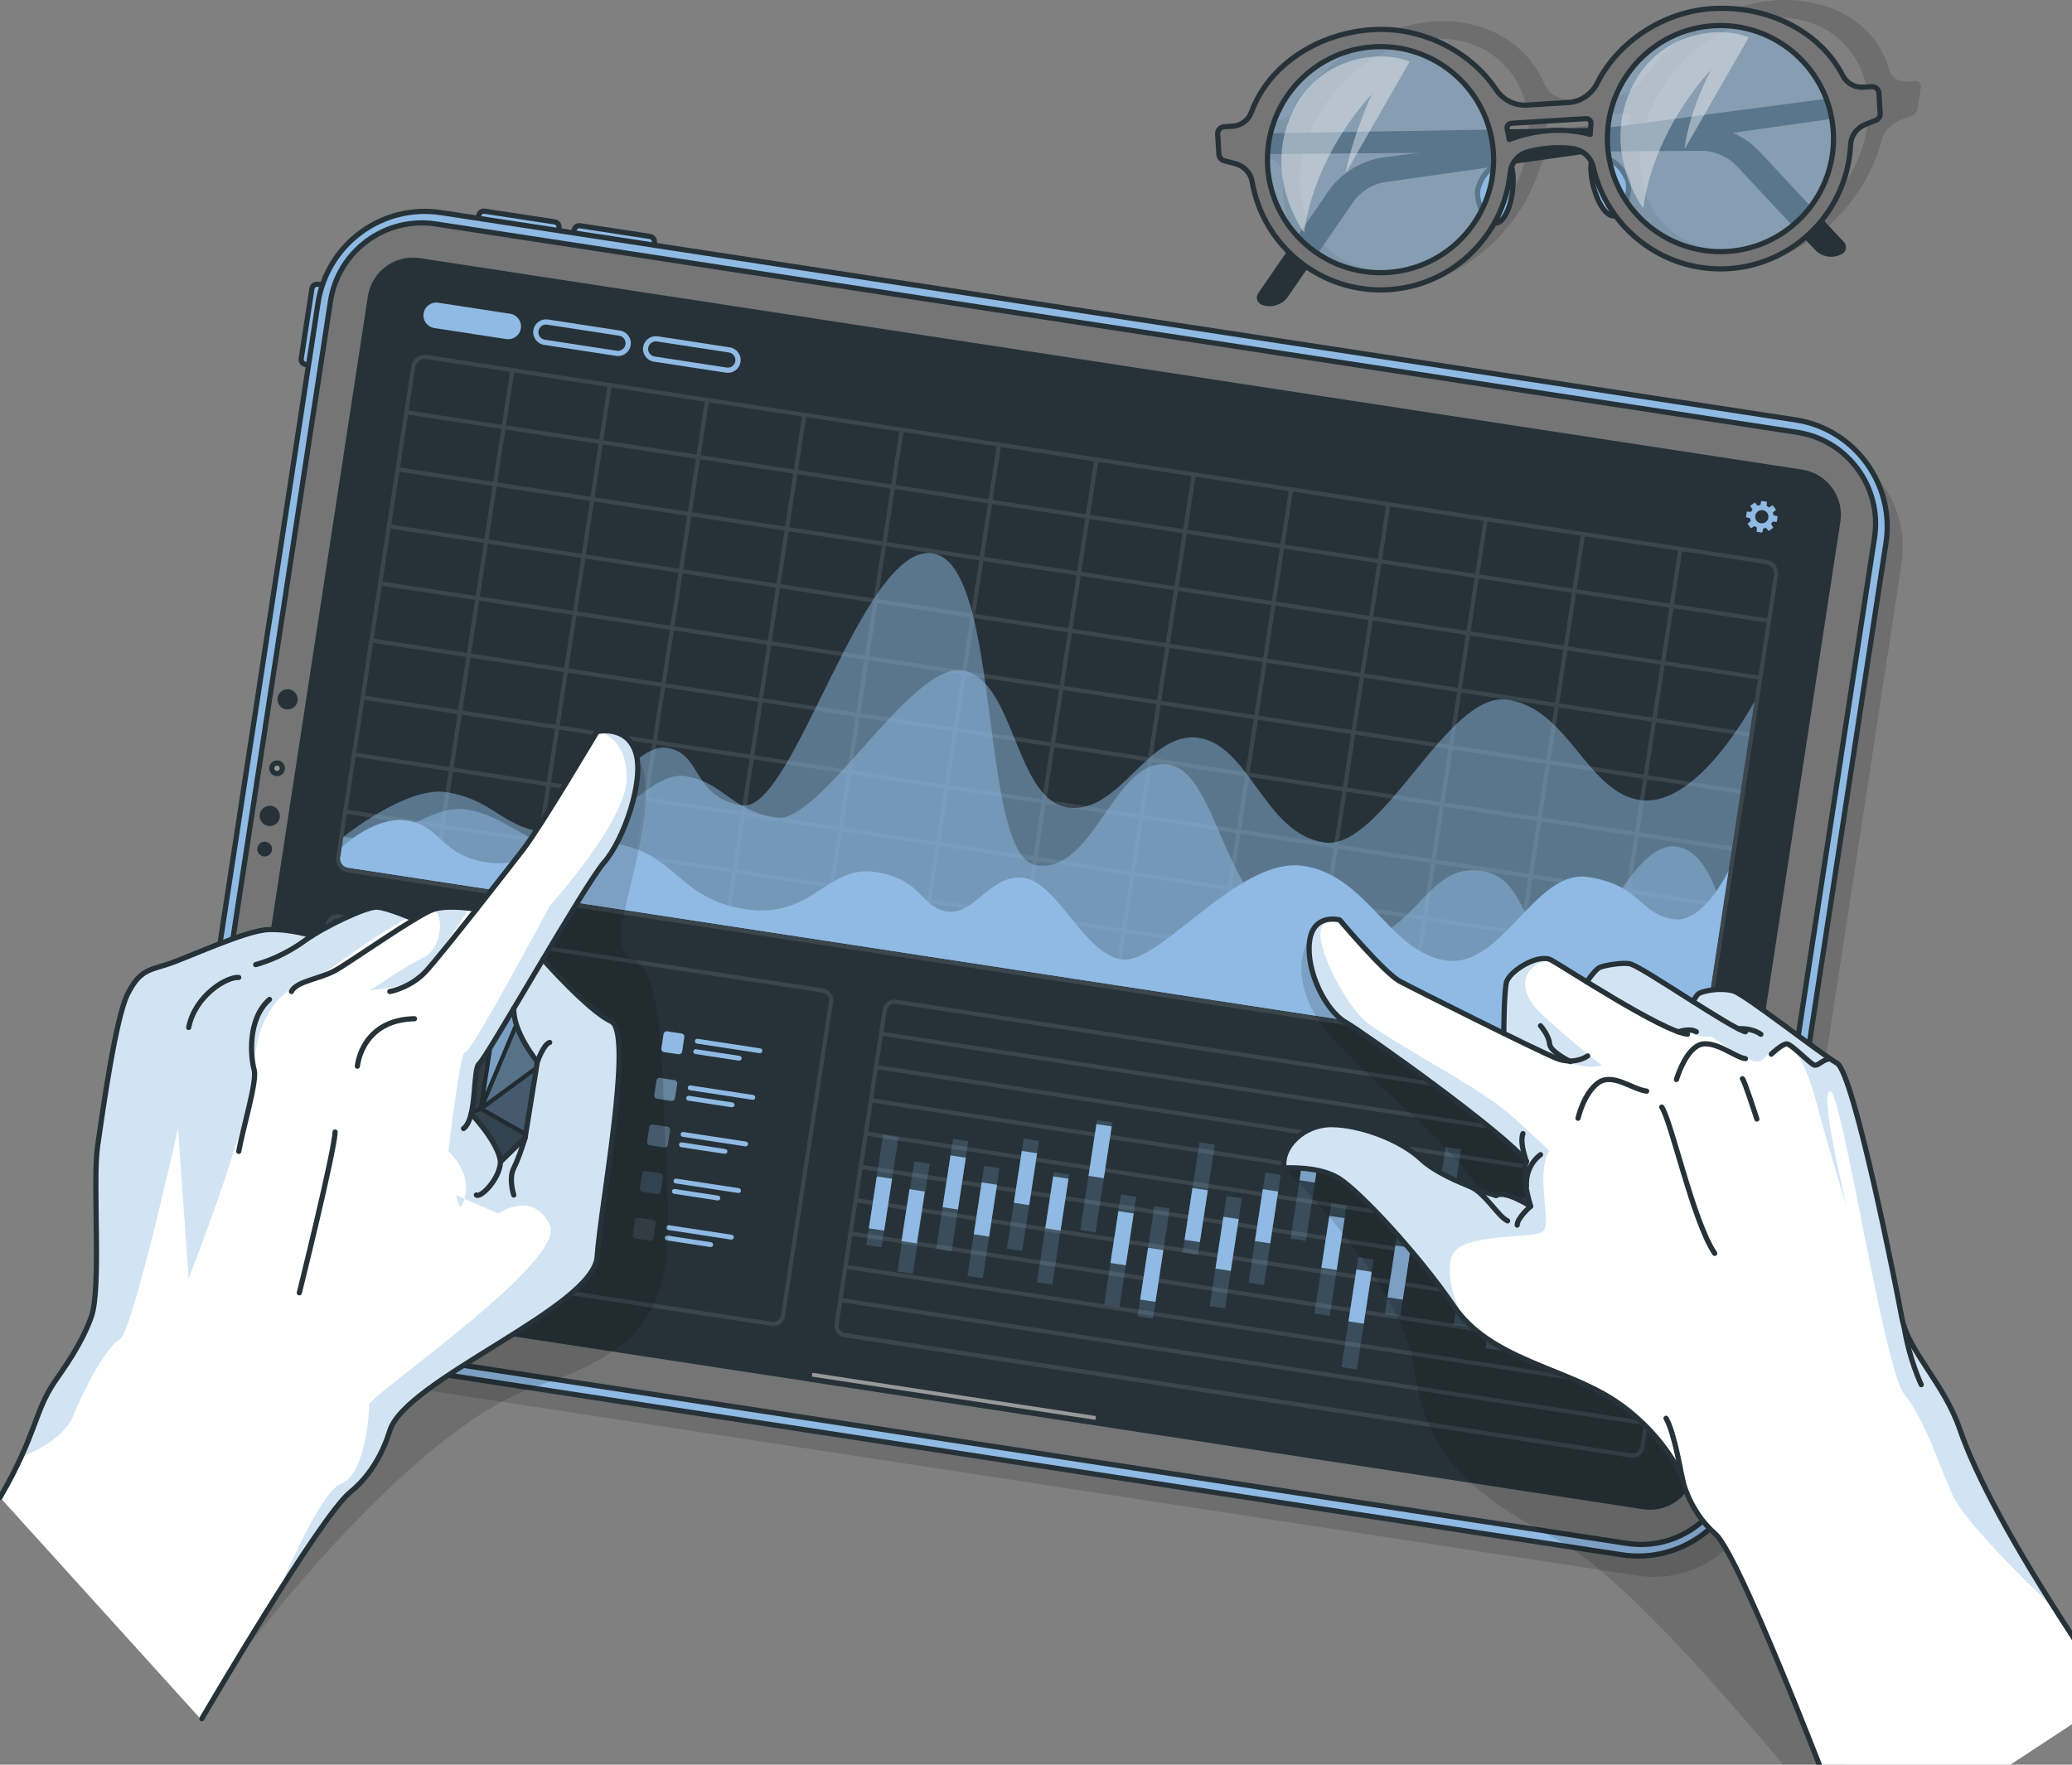 <?xml version="1.0" encoding="utf-8"?>
<!-- Generator: Adobe Illustrator 24.0.1, SVG Export Plug-In . SVG Version: 6.00 Build 0)  -->
<svg version="1.1" xmlns="http://www.w3.org/2000/svg" xmlns:xlink="http://www.w3.org/1999/xlink" x="0px" y="0px"
	 viewBox="0 0 398.28 339.27" style="enable-background:new 0 0 398.28 339.27;" xml:space="preserve">
<rect x="0" y="0" width="398.28" height="339.27" fill="#808080" stroke="none"/>
<style type="text/css">
	.st0{display:none;}
	.st1{display:inline;}
	.st2{opacity:0.7;fill:#FFFFFF;}
	.st3{opacity:0.2;fill-opacity:0.7;}
	.st4{opacity:0.2;clip-path:url(#XMLID_2_);fill-opacity:0.7;}
	.st5{opacity:0.4;clip-path:url(#XMLID_3_);fill:#92E3A9;}
	.st6{fill:none;stroke:#263238;stroke-linecap:round;stroke-linejoin:round;stroke-miterlimit:10;}
	.st7{fill:#263238;}
	.st8{fill:#8FBAE3;stroke:#263238;stroke-linecap:round;stroke-linejoin:round;stroke-miterlimit:10;}
	.st9{opacity:0.5;fill:#8FBAE3;}
	.st10{fill:#757575;stroke:#263238;stroke-linecap:round;stroke-linejoin:round;stroke-miterlimit:10;}
	.st11{opacity:0.4;fill:#FFFFFF;}
	.st12{opacity:0.2;clip-path:url(#XMLID_4_);fill-opacity:0.7;}
	.st13{fill:#92CFE3;stroke:#263238;stroke-linecap:round;stroke-linejoin:round;stroke-miterlimit:10;}
	.st14{fill:#999999;stroke:#263238;stroke-linecap:round;stroke-linejoin:round;stroke-miterlimit:10;}
	.st15{opacity:0.1;}
	.st16{fill:#FFFFFF;}
	.st17{opacity:0.4;fill:#8FBAE3;}
	.st18{opacity:0.6;fill:#8FBAE3;}
	.st19{fill:#8FBAE3;}
	.st20{opacity:0.1;fill:#FFFFFF;}
	.st21{opacity:0.2;fill:#8FBAE3;}
</style>
<g id="Background_Simple" class="st0">
	<g class="st1">
		<path class="st2" d="M13.2,106.02c0,0-27.88,71.99,11.3,144.5c39.17,72.52,119.88,110.8,184.47,143.55
			c64.59,32.75,131.66,16.8,163.53-36.84c31.87-53.64-11.85-91.93-11.9-168.42c-0.05-76.49,11.45-96.74-29.96-161.36
			c-41.41-64.62-143.06-78.93-219.9-31C33.9,44.38,13.2,106.02,13.2,106.02z"/>
	</g>
</g>
<g id="Note" class="st0">
	<g class="st1">
		<path class="st3" d="M155.59-1.55l57.15-9.99c0,0,12.93,38.26,15.55,43.2l-1.38,3l0.86,5.03L170.99,51.8l-4.55-3.37L155.59-1.55z"
			/>
		<g>
			<g>
				<defs>
					<polygon id="XMLID_18_" points="208.62,-15.64 221.71,36.17 166.43,48.43 153.35,-3.37 					"/>
				</defs>
				<use xlink:href="#XMLID_18_"  style="overflow:visible;fill:#92E3A9;"/>
				<clipPath id="XMLID_2_">
					<use xlink:href="#XMLID_18_"  style="overflow:visible;"/>
				</clipPath>
				<path class="st4" d="M212.15-1.67l9.17,36.3l-52.71,11.7c-6.35-14.9-11.21-33.65-11.21-33.65L212.15-1.67z"/>
				
					<use xlink:href="#XMLID_18_"  style="overflow:visible;fill:none;stroke:#263238;stroke-linecap:round;stroke-linejoin:round;stroke-miterlimit:10;"/>
			</g>
			<g>
				<defs>
					<path id="XMLID_17_" d="M223.43,32.87c-13.81,3.06-33.38,5.95-45.18,7.57c-6.17,0.84-10.23,1.34-10.23,1.34
						c-5.23-8.99-14.67-45.15-14.67-45.15l55.28-12.27c0.11,0.44,0.2,0.88,0.31,1.32C215.52,13.67,223.43,32.87,223.43,32.87z"/>
				</defs>
				<use xlink:href="#XMLID_17_"  style="overflow:visible;fill:#FFFFFF;"/>
				<clipPath id="XMLID_3_">
					<use xlink:href="#XMLID_17_"  style="overflow:visible;"/>
				</clipPath>
				<path class="st5" d="M223.43,32.87c-13.81,3.06-33.38,5.95-45.18,7.57c-8.86-5.53-11-10.94-10.9-16.1
					c0.12-6.14,28.62-0.14,34.58-6.22c4.25-4.33,4.13-22.73,6.99-32.44C215.52,13.67,223.43,32.87,223.43,32.87z"/>
				
					<use xlink:href="#XMLID_17_"  style="overflow:visible;fill:none;stroke:#263238;stroke-linecap:round;stroke-linejoin:round;stroke-miterlimit:10;"/>
			</g>
			<path class="st6" d="M162.67,4.46c0.75-0.81,1.65-1.5,2.66-2.03c0.27,0.66,0.55,1.31,0.82,1.97c0.95-0.33,1.91-0.65,2.86-0.98
				c0.96-0.33,2.02-0.74,2.38-1.63c0.53,1.17,2.34,0.97,3.63,0.58c8.93-2.69,18.07-4.8,27.32-6.29"/>
			<path class="st6" d="M164.06,11.63c-0.6-0.29-0.1-1.29,0.57-1.24s1.1,0.73,1.15,1.36c0.58-0.06,1.1-0.5,1.21-1.04
				c0.32,0.21,0.63,0.41,0.95,0.62c-0.33-0.44-0.17-1.13,0.33-1.4c0.49-0.27,1.21-0.07,1.46,0.42c-0.07-0.73,0.23-1.78,0.99-1.61
				c0.25,0.06,0.43,0.25,0.64,0.39c0.9,0.61,2.39,0.03,2.57-1c0.74,0.8,2.07,0.68,3.19,0.51c3.32-0.53,6.63-1.06,9.95-1.59
				c0.09-0.59,0.41-1.35,1.03-1.27c0.36,0.05,0.6,0.38,0.92,0.55c0.45,0.25,1.02,0.15,1.53,0.05c4.48-0.91,8.88-2.15,13.14-3.71"/>
			<path class="st6" d="M167.49,19.81c1.32,0.11,2.68-0.07,3.92-0.51c-0.47-0.86-0.18-2.02,0.64-2.6c0.4,0.24,0.8,0.48,1.2,0.72
				c4.83-0.1,9.65-0.73,14.33-1.85c2.1-0.51,4.17-1.11,6.25-1.72c3.93-1.15,7.86-2.3,11.79-3.45"/>
		</g>
	</g>
</g>
<g id="Glasses">
	<g>
		<path class="st3" d="M368.12,15.57l-1.61,0.1c-1.63,0.1-2.97-0.78-3.38-2.28c-2.45-8.95-11.43-13.98-21.84-13.33
			c-9.39,0.58-19.27,6.5-25,14.68c-1.55,2.21-3.92,3.73-6.32,3.88l-7.99,0.5c-2.4,0.15-4.34-1.1-5.21-3.16
			c-3.23-7.62-11.42-12.42-20.81-11.84c-10.41,0.65-21.17,6.9-26.52,16.33c-0.89,1.58-2.54,2.65-4.17,2.75l-1.61,0.1
			c-0.73,0.05-1.42,0.69-1.54,1.45l-0.63,4.02c-0.1,0.62,0.22,1.14,0.78,1.26l1.95,0.58c1.53,0.46,2.49,1.84,2.4,3.57
			c-0.69,12.81,8.35,22.22,21.23,21.43c12.42-0.77,24.22-10.78,28.08-23.14c0.62-2,2.39-3.66,4.37-4.16
			c2.33-0.58,5.33-1.01,8.43-0.59c1.88,0.25,3.2,1.72,3.19,3.71c-0.03,12.14,8.83,20.9,21.26,20.13
			c12.87-0.8,25.09-11.53,28.47-24.51c0.46-1.76,1.88-3.29,3.58-3.94l2.17-0.84c0.61-0.19,1.1-0.76,1.2-1.38l0.63-4.02
			C369.35,16.1,368.85,15.52,368.12,15.57z M268.37,52.19c-11.96,0.74-20.11-8.68-18.17-21c1.94-12.32,13.26-22.95,25.22-23.69
			c11.96-0.74,20.11,8.68,18.17,21C291.65,40.82,280.34,51.45,268.37,52.19z M297.16,25.91c0.05-0.7,0.07-1.39,0.06-2.07
			c-0.01-0.56,0.51-1.1,1.07-1.14l14.32-0.89c0.56-0.03,0.91,0.45,0.73,1.03c-0.22,0.69-0.42,1.38-0.6,2.08
			C306.57,23.11,300.42,24.71,297.16,25.91z M333.7,48.14c-11.96,0.74-20.11-8.68-18.17-21c1.94-12.32,13.26-22.95,25.22-23.69
			c11.96-0.74,20.11,8.68,18.17,21C356.98,36.78,345.67,47.4,333.7,48.14z"/>
		<path class="st7" d="M357.85,18.08l-91.76,12.16c-4.38,0.58-8.31,2.99-10.82,6.63L241.84,56.4c-0.53,0.77-0.2,1.84,0.68,2.18l0,0
			c1.85,0.71,3.95,0.06,5.07-1.57l12.42-18.04c1.5-2.17,3.84-3.62,6.45-3.99l91.73-13L357.85,18.08z"/>
		<path class="st7" d="M234.06,25.78l92.54-1.53c4.42-0.07,8.66,1.73,11.68,4.96l16.17,17.34c0.64,0.69,0.47,1.79-0.35,2.26l0,0
			c-1.73,0.98-3.9,0.64-5.25-0.81l-14.95-16.01c-1.8-1.93-4.33-3.02-6.97-3l-92.64,0.7L234.06,25.78z"/>
		<g>
			<path class="st8" d="M290.15,31.66c1.14,0.22,1.09,7.97-1.49,10.63c-2.57,2.66-5.23-3.77-4.55-6.07
				C284.79,33.93,286.58,30.99,290.15,31.66z"/>
			<path class="st8" d="M306.23,30.67c-1.1,0.35-0.09,8.05,2.79,10.37c2.88,2.32,4.72-4.39,3.77-6.58
				C311.83,32.26,309.69,29.55,306.23,30.67z"/>
		</g>
		<path class="st9" d="M248.9,13.44c4.84-4.14,15.09-11.19,26.31-4.49S290.3,22.94,288,32.83c-2.31,9.89-9.37,23.07-26.01,20.77
			C245.35,51.29,233.87,26.3,248.9,13.44z"/>
		<path class="st9" d="M314.33,10.24c4.84-4.14,15.09-11.19,26.31-4.49c11.22,6.71,15.1,13.98,12.79,23.87
			c-2.31,9.89-9.37,23.07-26.01,20.77C310.78,48.09,299.29,23.1,314.33,10.24z"/>
		<path class="st10" d="M359.76,16.66l-1.61,0.1c-1.63,0.1-3.18-0.75-3.92-2.21C349.77,5.87,339.56,1,329.15,1.65
			c-9.39,0.58-18.1,6.34-22.11,14.29c-1.08,2.15-3.15,3.62-5.55,3.77l-7.99,0.5c-2.4,0.15-4.64-1.06-5.98-3.06
			c-4.96-7.39-14.32-12.04-23.7-11.45c-10.41,0.65-19.94,6.73-23.29,15.9c-0.56,1.53-1.99,2.57-3.62,2.67l-1.61,0.1
			c-0.73,0.05-1.29,0.67-1.24,1.41l0.24,3.91c0.04,0.6,0.48,1.1,1.07,1.22l2.1,0.56c1.65,0.44,2.93,1.78,3.22,3.46
			c2.12,12.44,13.36,21.56,26.23,20.76c12.42-0.77,22.18-10.51,23.37-22.51c0.19-1.94,1.62-3.56,3.51-4.04
			c2.24-0.57,5.18-0.99,8.42-0.59c1.96,0.24,3.62,1.67,4.05,3.6c2.64,11.79,13.55,20.27,25.98,19.5
			c12.87-0.8,22.89-11.24,23.47-23.84c0.08-1.71,1.18-3.19,2.76-3.84l2.02-0.82c0.57-0.19,0.95-0.74,0.91-1.34l-0.24-3.91
			C361.12,17.17,360.49,16.61,359.76,16.66z M266.71,52.39c-11.96,0.74-22.3-8.39-23.04-20.35c-0.74-11.96,8.39-22.3,20.35-23.04
			c11.96-0.74,22.3,8.39,23.04,20.35C287.81,41.31,278.68,51.65,266.71,52.39z M290.11,26.82c-0.11-0.68-0.24-1.35-0.4-2.01
			c-0.13-0.54,0.27-1.07,0.83-1.11l14.32-0.89c0.56-0.03,1.03,0.44,0.96,1c-0.08,0.67-0.13,1.34-0.15,2.02
			C299.03,24.08,293.15,25.66,290.11,26.82z M332.05,48.34c-11.96,0.74-22.3-8.39-23.04-20.35c-0.74-11.96,8.39-22.3,20.35-23.04
			c11.96-0.74,22.3,8.39,23.04,20.35C353.14,37.26,344.01,47.6,332.05,48.34z"/>
		<path class="st11" d="M250.68,44.69c0,0-8.01-10.58-2.36-22.88c5.09-11.07,17.02-12.33,22.64-9.95l-12.33,21.47
			c1.64-8.02,5.1-15.25,5.1-15.25S252.87,29.07,250.68,44.69z"/>
		<path class="st11" d="M315.86,40.03c0,0-8.01-10.58-2.36-22.88c5.09-11.07,17.02-12.33,22.64-9.95l-12.33,21.47
			c0.93-7.72,5.1-15.25,5.1-15.25S318.04,24.4,315.86,40.03z"/>
	</g>
</g>
<g id="Pen" class="st0">
	<g class="st1">
		<polygon class="st3" points="14.61,158.77 15.07,172.11 21.03,158.22 39.63,11.81 33.8,10.71 		"/>
		<g>
			<g>
				<defs>
					<path id="XMLID_16_" d="M37.2,9.53L17.95,156.7l-5.22,11.42l-2.1-12.38L29.88,8.57c0.13-1.02,1.06-1.74,2.09-1.6l3.63,0.47
						C36.62,7.58,37.33,8.51,37.2,9.53z"/>
				</defs>
				<use xlink:href="#XMLID_16_"  style="overflow:visible;fill:#92CFE3;"/>
				<clipPath id="XMLID_4_">
					<use xlink:href="#XMLID_16_"  style="overflow:visible;"/>
				</clipPath>
				<path class="st12" d="M12.74,168.12l-2.1-12.38L29.88,8.57c0.13-1.02,1.06-1.74,2.09-1.6l0.51,0.07L13.09,155.29L12.74,168.12z"
					/>
				
					<use xlink:href="#XMLID_16_"  style="overflow:visible;fill:none;stroke:#263238;stroke-linecap:round;stroke-linejoin:round;stroke-miterlimit:10;"/>
			</g>
			<path class="st13" d="M32.15,9.55l-18.9,144.48c-0.09,0.69,0.4,1.33,1.09,1.42l0.87,0.11"/>
		</g>
	</g>
</g>
<g id="Device">
	<g>
		<path class="st3" d="M37.02,239.4L64.13,62.27c1.74-11.34,12.34-19.13,23.68-17.39l260.32,39.84
			c11.34,1.74,19.13,12.34,17.39,23.68L338.4,285.53c-1.74,11.34-12.34,19.13-23.68,17.39L54.41,263.07
			C43.07,261.34,35.28,250.74,37.02,239.4z"/>
		<g>
			<path class="st8" d="M66.76,55.53L64.4,70.94l-5.67-0.87c-0.54-0.08-0.91-0.59-0.83-1.13l2.06-13.46
				c0.08-0.54,0.59-0.91,1.13-0.83L66.76,55.53z"/>
			<path class="st8" d="M106.57,49.45L91.16,47.1l0.87-5.67c0.08-0.54,0.59-0.91,1.13-0.83l13.46,2.06
				c0.54,0.08,0.91,0.59,0.83,1.13L106.57,49.45z"/>
			<path class="st8" d="M124.9,52.26l-15.41-2.36l0.87-5.67c0.08-0.54,0.59-0.91,1.13-0.83l13.46,2.06
				c0.54,0.08,0.91,0.59,0.83,1.13L124.9,52.26z"/>
			<path class="st8" d="M34.02,235.4L61.13,58.27c1.74-11.34,12.34-19.13,23.68-17.39l260.32,39.84
				c11.34,1.74,19.13,12.34,17.39,23.68L335.4,281.53c-1.74,11.34-12.34,19.13-23.68,17.39L51.41,259.07
				C40.07,257.34,32.28,246.74,34.02,235.4z"/>
			<path class="st10" d="M312.75,296.73L51.09,256.68c-9.7-1.49-16.37-10.56-14.88-20.26L63.52,57.94
				c1.49-9.7,10.56-16.37,20.26-14.88l261.66,40.05c9.7,1.49,16.37,10.56,14.88,20.26l-27.32,178.48
				C331.52,291.55,322.45,298.21,312.75,296.73z"/>
			<path class="st14" d="M54.26,147.86c-0.09,0.56-0.61,0.94-1.16,0.85c-0.56-0.09-0.94-0.61-0.85-1.16
				c0.09-0.56,0.61-0.94,1.16-0.85C53.96,146.78,54.34,147.3,54.26,147.86z"/>
			<path class="st7" d="M53.78,157.16c-0.16,1.06-1.16,1.79-2.22,1.63c-1.06-0.16-1.79-1.16-1.63-2.22
				c0.16-1.06,1.16-1.79,2.22-1.63C53.21,155.1,53.94,156.1,53.78,157.16z"/>
			<path class="st7" d="M57.21,134.75c-0.16,1.06-1.16,1.79-2.22,1.63c-1.06-0.16-1.79-1.16-1.63-2.22
				c0.16-1.06,1.16-1.79,2.22-1.63C56.64,132.69,57.37,133.69,57.21,134.75z"/>
			<path class="st7" d="M52.28,163.46c-0.12,0.78-0.84,1.31-1.62,1.19c-0.78-0.12-1.31-0.84-1.19-1.62s0.84-1.31,1.62-1.19
				C51.86,161.96,52.4,162.68,52.28,163.46z"/>
			<path class="st7" d="M353.76,100.29l-27.93,182.52c-0.74,4.79-5.21,8.08-10,7.35L96.62,256.61l-4.75-0.73L74,253.14l-8.65-1.32
				l-12.5-1.91l-2.73-0.42c-4.79-0.73-8.08-5.21-7.35-10L70.71,56.97c0.73-4.79,5.21-8.08,10-7.34l81.83,12.52l12.38,1.9l11.83,1.81
				l15.2,2.32l5.5,0.84l138.97,21.27C351.21,91.03,354.49,95.5,353.76,100.29z"/>
			<g>
				<g>
					<g class="st15">
						<path class="st16" d="M148.27,254.92l-92.96-14.23c-1.26-0.19-2.13-1.37-1.93-2.63l9.23-60.32c0.19-1.26,1.37-2.13,2.63-1.93
							l92.96,14.23c1.26,0.19,2.13,1.37,1.93,2.63l-9.23,60.32C150.72,254.25,149.53,255.12,148.27,254.92z M65.13,176.6
							c-0.82-0.13-1.59,0.44-1.71,1.26l-9.23,60.32c-0.13,0.82,0.44,1.59,1.26,1.71l92.96,14.23c0.82,0.13,1.59-0.44,1.71-1.26
							l9.23-60.32c0.13-0.82-0.44-1.59-1.26-1.71L65.13,176.6z"/>
					</g>
					<g>
						<path class="st17" d="M93.17,213.12l20.82,11.81c1.33-2.44,2.27-5.14,2.71-8.05c1-6.56-0.69-12.91-4.25-17.92L93.17,213.12z"
							/>
						<path class="st18" d="M93.37,211.97l18.6-13.66c-2.48-3.26-5.77-5.91-9.63-7.61l-3.67,8.69L93.37,211.97z"/>
						<path class="st19" d="M96.54,188.96l-3.22,21.05l8.28-19.63C99.99,189.74,98.3,189.26,96.54,188.96z"/>
						<path class="st20" d="M92.06,212.87l3.68-24.03c-13.25-1.81-25.56,7.34-27.59,20.61c-0.66,4.32-0.15,8.55,1.29,12.37
							L92.06,212.87z"/>
						<path class="st21" d="M88.71,237.44c10.22,1.56,19.92-3.42,24.87-11.81l-21.19-12.02l-22.65,8.96
							C72.92,230.23,79.91,236.09,88.71,237.44z"/>
					</g>
					<g>
						<g>
							<path class="st19" d="M130.41,202.69l-2.76-0.42c-0.34-0.05-0.58-0.37-0.52-0.71l0.42-2.76c0.05-0.34,0.37-0.58,0.71-0.52
								l2.76,0.42c0.34,0.05,0.58,0.37,0.52,0.71l-0.42,2.76C131.07,202.51,130.75,202.74,130.41,202.69z"/>
							<g>
								<g>
									<path class="st19" d="M146.01,202.48l-12.05-1.84c-0.25-0.04-0.43-0.28-0.39-0.53c0.04-0.25,0.28-0.43,0.53-0.39
										l12.05,1.84c0.25,0.04,0.43,0.28,0.39,0.53C146.5,202.34,146.27,202.52,146.01,202.48z"/>
								</g>
								<g>
									<path class="st19" d="M142.03,203.92l-8.37-1.28c-0.25-0.04-0.43-0.28-0.39-0.53c0.04-0.25,0.28-0.43,0.53-0.39l8.37,1.28
										c0.25,0.04,0.43,0.28,0.39,0.53C142.52,203.78,142.28,203.96,142.03,203.92z"/>
								</g>
							</g>
						</g>
						<g>
							<path class="st18" d="M129.04,211.65l-2.76-0.42c-0.34-0.05-0.58-0.37-0.52-0.71l0.42-2.76c0.05-0.34,0.37-0.58,0.71-0.52
								l2.76,0.42c0.34,0.05,0.58,0.37,0.52,0.71l-0.42,2.76C129.7,211.47,129.38,211.7,129.04,211.65z"/>
							<g>
								<g>
									<path class="st19" d="M144.64,211.44l-12.05-1.84c-0.25-0.04-0.43-0.28-0.39-0.53c0.04-0.25,0.28-0.43,0.53-0.39
										l12.05,1.84c0.25,0.04,0.43,0.28,0.39,0.53C145.13,211.3,144.9,211.48,144.64,211.44z"/>
								</g>
								<g>
									<path class="st19" d="M140.66,212.88l-8.37-1.28c-0.25-0.04-0.43-0.28-0.39-0.53c0.04-0.25,0.28-0.43,0.53-0.39l8.37,1.28
										c0.25,0.04,0.43,0.28,0.39,0.53C141.15,212.74,140.91,212.91,140.66,212.88z"/>
								</g>
							</g>
						</g>
						<g>
							<path class="st17" d="M127.67,220.61l-2.76-0.42c-0.34-0.05-0.58-0.37-0.52-0.71l0.42-2.76c0.05-0.34,0.37-0.58,0.71-0.52
								l2.76,0.42c0.34,0.05,0.58,0.37,0.52,0.71l-0.42,2.76C128.33,220.43,128.01,220.66,127.67,220.61z"/>
							<g>
								<g>
									<path class="st19" d="M143.27,220.4l-12.05-1.84c-0.25-0.04-0.43-0.28-0.39-0.53c0.04-0.25,0.28-0.43,0.53-0.39l12.05,1.84
										c0.25,0.04,0.43,0.28,0.39,0.53C143.76,220.26,143.52,220.44,143.27,220.4z"/>
								</g>
								<g>
									<path class="st19" d="M139.29,221.83l-8.37-1.28c-0.25-0.04-0.43-0.28-0.39-0.53c0.04-0.25,0.28-0.43,0.53-0.39l8.37,1.28
										c0.25,0.04,0.43,0.28,0.39,0.53C139.78,221.7,139.54,221.87,139.29,221.83z"/>
								</g>
							</g>
						</g>
						<g>
							<path class="st21" d="M126.29,229.57l-2.76-0.42c-0.34-0.05-0.58-0.37-0.52-0.71l0.42-2.76c0.05-0.34,0.37-0.58,0.71-0.52
								l2.76,0.42c0.34,0.05,0.58,0.37,0.52,0.71l-0.42,2.76C126.96,229.39,126.64,229.62,126.29,229.57z"/>
							<g>
								<g>
									<path class="st19" d="M141.9,229.36l-12.05-1.84c-0.25-0.04-0.43-0.28-0.39-0.53c0.04-0.25,0.28-0.43,0.53-0.39l12.05,1.84
										c0.25,0.04,0.43,0.28,0.39,0.53C142.39,229.22,142.15,229.4,141.9,229.36z"/>
								</g>
								<g>
									<path class="st19" d="M137.92,230.79l-8.37-1.28c-0.25-0.04-0.43-0.28-0.39-0.53c0.04-0.25,0.28-0.43,0.53-0.39l8.37,1.28
										c0.25,0.04,0.43,0.28,0.39,0.53C138.41,230.66,138.17,230.83,137.92,230.79z"/>
								</g>
							</g>
						</g>
						<g>
							<path class="st20" d="M124.92,238.53l-2.76-0.42c-0.34-0.05-0.58-0.37-0.52-0.71l0.42-2.76c0.05-0.34,0.37-0.58,0.71-0.52
								l2.76,0.42c0.34,0.05,0.58,0.37,0.52,0.71l-0.42,2.76C125.58,238.34,125.27,238.58,124.92,238.53z"/>
							<g>
								<g>
									<path class="st19" d="M140.53,238.32l-12.05-1.84c-0.25-0.04-0.43-0.28-0.39-0.53c0.04-0.25,0.28-0.43,0.53-0.39
										l12.05,1.84c0.25,0.04,0.43,0.28,0.39,0.53C141.02,238.18,140.78,238.35,140.53,238.32z"/>
								</g>
								<g>
									<path class="st19" d="M136.54,239.75l-8.37-1.28c-0.25-0.04-0.43-0.28-0.39-0.53c0.04-0.25,0.28-0.43,0.53-0.39l8.37,1.28
										c0.25,0.04,0.43,0.28,0.39,0.53C137.04,239.62,136.8,239.79,136.54,239.75z"/>
								</g>
							</g>
						</g>
					</g>
				</g>
				<g class="st15">
					<path class="st16" d="M323.42,215.32L172.3,192.19c-1.26-0.19-2.44,0.67-2.64,1.93l-0.64,4.16l-0.12,0.8l-0.86,5.61l-0.12,0.8
						l-0.86,5.6l-0.12,0.8l-0.86,5.6l-0.12,0.8l-0.86,5.61l-0.12,0.8l-0.86,5.6l-0.12,0.8l-0.86,5.6l-0.12,0.8l-0.86,5.61l-0.12,0.8
						l-0.86,5.6l-0.12,0.8l-0.64,4.16c-0.19,1.26,0.68,2.44,1.94,2.64l151.12,23.13c1.26,0.19,2.44-0.68,2.63-1.94l0.64-4.16
						l0.12-0.8l0.86-5.6l0.12-0.8l0.86-5.61l0.12-0.8l0.86-5.6l0.12-0.8l0.86-5.6l0.12-0.8l0.86-5.61l0.12-0.8l0.86-5.6l0.12-0.8
						l0.86-5.6l0.12-0.8l0.86-5.61l0.12-0.8l0.64-4.16C325.55,216.69,324.68,215.51,323.42,215.32z M315.32,278.15
						c-0.13,0.82-0.9,1.39-1.71,1.26l-151.12-23.13c-0.82-0.13-1.39-0.9-1.26-1.72l0.64-4.16l154.09,23.59L315.32,278.15z
						 M316.08,273.19l-154.09-23.59l0.86-5.6l154.09,23.59L316.08,273.19z M317.06,266.8l-154.09-23.59l0.86-5.61l154.09,23.59
						L317.06,266.8z M318.04,260.39L163.95,236.8l0.86-5.6l154.09,23.59L318.04,260.39z M319.02,253.99l-154.09-23.59l0.86-5.6
						l154.09,23.59L319.02,253.99z M320,247.59l-154.09-23.59l0.86-5.61l154.09,23.59L320,247.59z M320.98,241.19L166.89,217.6
						l0.86-5.6l154.09,23.59L320.98,241.19z M321.96,234.79l-154.1-23.59l0.86-5.6l154.09,23.59L321.96,234.79z M322.94,228.39
						L168.85,204.8l0.86-5.61l154.09,23.59L322.94,228.39z M169.83,198.4l0.64-4.16c0.13-0.82,0.9-1.38,1.72-1.25l151.12,23.13
						c0.81,0.12,1.38,0.89,1.26,1.71l-0.64,4.16L169.83,198.4z"/>
				</g>
				<g>
					<g class="st15">
						<path class="st16" d="M339.57,107.65L82.05,68.24c-1.44-0.22-2.78,0.77-3,2.21l-14.43,94.28c-0.22,1.44,0.77,2.78,2.21,3
							l257.53,39.42c1.44,0.22,2.78-0.77,3-2.21l14.43-94.28C342,109.22,341.01,107.87,339.57,107.65z M129.53,121.21l17.91,2.74
							l-1.56,10.17l-17.91-2.74L129.53,121.21z M127.18,131.25l-17.91-2.74l1.56-10.17l17.91,2.74L127.18,131.25z M148.24,124.07
							l17.91,2.74l-1.56,10.17l-17.91-2.74L148.24,124.07z M241.12,137.47l-17.91-2.74l1.56-10.17l17.91,2.74L241.12,137.47z
							 M243.47,127.42l17.91,2.74l-1.56,10.17l-17.91-2.74L243.47,127.42z M185.66,129.8l17.91,2.74l-1.56,10.17l-17.91-2.74
							L185.66,129.8z M183.31,139.85l-17.91-2.74l1.56-10.17l17.91,2.74L183.31,139.85z M204.37,132.66l17.91,2.74l-1.56,10.17
							l-17.91-2.74L204.37,132.66z M223.08,135.53l17.91,2.74l-1.56,10.17l-17.91-2.74L223.08,135.53z M222.41,134.61l-17.91-2.74
							l1.56-10.17l17.91,2.74L222.41,134.61z M203.7,131.74L185.78,129l1.56-10.17l17.91,2.74L203.7,131.74z M184.99,128.88
							l-17.91-2.74l1.56-10.17l17.91,2.74L184.99,128.88z M166.28,126.02l-17.91-2.74l1.56-10.17l17.91,2.74L166.28,126.02z
							 M164.48,137.78l-1.56,10.17l-17.91-2.74l1.56-10.17L164.48,137.78z M165.27,137.9l17.91,2.74l-1.56,10.17l-17.91-2.74
							L165.27,137.9z M183.98,140.76l17.91,2.74l-1.56,10.17l-17.91-2.74L183.98,140.76z M202.69,143.63l17.91,2.74l-1.56,10.17
							l-17.91-2.74L202.69,143.63z M221.4,146.49l17.91,2.74l-1.56,10.17l-17.91-2.74L221.4,146.49z M240.11,149.36l17.91,2.74
							l-1.56,10.17l-17.91-2.74L240.11,149.36z M240.23,148.56l1.56-10.17l17.91,2.74l-1.56,10.17L240.23,148.56z M260.5,141.25
							l17.91,2.74l-1.56,10.17l-17.91-2.74L260.5,141.25z M279.21,144.12l17.91,2.74l-1.56,10.17l-17.91-2.74L279.21,144.12z
							 M279.33,143.32l1.56-10.17l17.91,2.74l-1.56,10.17L279.33,143.32z M278.54,143.2l-17.91-2.74l1.56-10.17l17.91,2.74
							L278.54,143.2z M262.3,129.49l1.56-10.17l17.91,2.74l-1.56,10.17L262.3,129.49z M261.5,129.37l-17.91-2.74l1.56-10.17
							l17.91,2.74L261.5,129.37z M242.79,126.51l-17.91-2.74l1.56-10.17l17.91,2.74L242.79,126.51z M224.08,123.64l-17.91-2.74
							l1.56-10.17l17.91,2.74L224.08,123.64z M205.37,120.78l-17.91-2.74l1.56-10.17l17.91,2.74L205.37,120.78z M186.66,117.91
							l-17.91-2.74l1.56-10.17l17.91,2.74L186.66,117.91z M167.96,115.05l-17.91-2.74l1.56-10.17l17.91,2.74L167.96,115.05z
							 M149.24,112.19l-17.91-2.74l1.56-10.17l17.91,2.74L149.24,112.19z M149.12,112.98l-1.56,10.17l-17.91-2.74l1.56-10.17
							L149.12,112.98z M128.86,120.29l-17.91-2.74l1.56-10.17l17.91,2.74L128.86,120.29z M110.15,117.43l-17.91-2.74l1.56-10.17
							l17.91,2.74L110.15,117.43z M110.02,118.22l-1.56,10.17l-17.91-2.74l1.56-10.17L110.02,118.22z M108.35,129.19l-1.56,10.17
							l-17.91-2.74l1.56-10.17L108.35,129.19z M109.14,129.31l17.91,2.74l-1.56,10.17l-17.91-2.74L109.14,129.31z M127.85,132.17
							l17.91,2.74l-1.56,10.17l-17.91-2.74L127.85,132.17z M144.09,145.88l-1.56,10.17l-17.91-2.74l1.56-10.17L144.09,145.88z
							 M144.88,146l17.91,2.74l-1.56,10.17l-17.91-2.74L144.88,146z M163.59,148.87l17.91,2.74l-1.56,10.17l-17.91-2.74
							L163.59,148.87z M182.3,151.73l17.91,2.74l-1.56,10.17l-17.91-2.74L182.3,151.73z M201.01,154.59l17.91,2.74l-1.56,10.17
							l-17.91-2.74L201.01,154.59z M219.72,157.46l17.91,2.74l-1.56,10.17l-17.91-2.74L219.72,157.46z M238.43,160.32l17.91,2.74
							l-1.56,10.17l-17.91-2.74L238.43,160.32z M257.14,163.18l17.91,2.74l-1.56,10.17l-17.91-2.74L257.14,163.18z M257.27,162.39
							l1.56-10.17l17.91,2.74l-1.56,10.17L257.27,162.39z M277.53,155.08l17.91,2.74l-1.56,10.17l-17.91-2.74L277.53,155.08z
							 M296.24,157.95l17.91,2.74l-1.56,10.17l-17.91-2.74L296.24,157.95z M296.36,157.15l1.56-10.17l17.91,2.74l-1.56,10.17
							L296.36,157.15z M298.04,146.18l1.56-10.17l17.91,2.74l-1.56,10.17L298.04,146.18z M299.72,135.22l1.56-10.17l17.91,2.74
							l-1.56,10.17L299.72,135.22z M298.92,135.1l-17.91-2.74l1.56-10.17l17.91,2.74L298.92,135.1z M282.69,121.39l1.56-10.17
							l17.91,2.74l-1.56,10.17L282.69,121.39z M281.89,121.27l-17.91-2.74l1.56-10.17l17.91,2.74L281.89,121.27z M263.18,118.4
							l-17.91-2.74l1.56-10.17l17.91,2.74L263.18,118.4z M244.47,115.54l-17.91-2.74l1.56-10.17l17.91,2.74L244.47,115.54z
							 M225.76,112.68l-17.91-2.74l1.56-10.17l17.91,2.74L225.76,112.68z M207.05,109.81l-17.91-2.74l1.56-10.17l17.91,2.74
							L207.05,109.81z M188.34,106.95l-17.91-2.74l1.56-10.17l17.91,2.74L188.34,106.95z M169.63,104.09l-17.91-2.74l1.56-10.17
							l17.91,2.74L169.63,104.09z M150.92,101.22l-17.91-2.74l1.56-10.17l17.91,2.74L150.92,101.22z M132.21,98.36l-17.91-2.74
							l1.56-10.17l17.91,2.74L132.21,98.36z M132.09,99.16l-1.56,10.17l-17.91-2.74l1.56-10.17L132.09,99.16z M111.83,106.46
							l-17.91-2.74l1.56-10.17l17.91,2.74L111.83,106.46z M93.12,103.6l-17.91-2.74l1.56-10.17l17.91,2.74L93.12,103.6z
							 M92.99,104.39l-1.56,10.17l-17.91-2.74l1.56-10.17L92.99,104.39z M91.32,115.36l-1.56,10.17l-17.91-2.74l1.56-10.17
							L91.32,115.36z M89.64,126.32l-1.56,10.17l-17.91-2.74l1.56-10.17L89.64,126.32z M87.96,137.29l-1.56,10.17l-17.91-2.74
							l1.56-10.17L87.96,137.29z M88.76,137.41l17.91,2.74l-1.56,10.17l-17.91-2.74L88.76,137.41z M107.46,140.27l17.91,2.74
							l-1.56,10.17l-17.91-2.74L107.46,140.27z M123.7,153.98l-1.56,10.17l-17.91-2.74l1.56-10.17L123.7,153.98z M124.5,154.1
							l17.91,2.74l-1.56,10.17l-17.91-2.74L124.5,154.1z M143.21,156.97l17.91,2.74l-1.56,10.17l-17.91-2.74L143.21,156.97z
							 M161.92,159.83l17.91,2.74l-1.56,10.17L160.36,170L161.92,159.83z M180.63,162.7l17.91,2.74l-1.56,10.17l-17.91-2.74
							L180.63,162.7z M199.34,165.56l17.91,2.74l-1.56,10.17l-17.91-2.74L199.34,165.56z M218.05,168.42l17.91,2.74l-1.56,10.17
							l-17.91-2.74L218.05,168.42z M236.76,171.29l17.91,2.74l-1.56,10.17l-17.91-2.74L236.76,171.29z M255.47,174.15l17.91,2.74
							l-1.56,10.17l-17.91-2.74L255.47,174.15z M274.18,177.01l17.91,2.74l-1.56,10.17l-17.91-2.74L274.18,177.01z M274.3,176.22
							l1.56-10.17l17.91,2.74l-1.56,10.17L274.3,176.22z M294.56,168.91l17.91,2.74l-1.56,10.17l-17.91-2.74L294.56,168.91z
							 M313.27,171.78l17.91,2.74l-1.56,10.17l-17.91-2.74L313.27,171.78z M313.4,170.98l1.56-10.17l17.91,2.74l-1.56,10.17
							L313.4,170.98z M315.07,160.01l1.56-10.17l17.91,2.74l-1.56,10.17L315.07,160.01z M316.75,149.05l1.56-10.17l17.91,2.74
							l-1.56,10.17L316.75,149.05z M318.43,138.08l1.56-10.17l17.91,2.74l-1.56,10.17L318.43,138.08z M320.11,127.12l1.56-10.17
							l17.91,2.74l-1.56,10.17L320.11,127.12z M319.31,127l-17.91-2.74l1.56-10.17l17.91,2.74L319.31,127z M303.08,113.29
							l1.56-10.17l17.91,2.74l-1.56,10.17L303.08,113.29z M302.28,113.17l-17.91-2.74l1.56-10.17l17.91,2.74L302.28,113.17z
							 M283.57,110.3l-17.91-2.74l1.56-10.17l17.91,2.74L283.57,110.3z M264.86,107.44l-17.91-2.74l1.56-10.17l17.91,2.74
							L264.86,107.44z M246.15,104.58l-17.91-2.74l1.56-10.17l17.91,2.74L246.15,104.58z M227.44,101.71l-17.91-2.74l1.56-10.17
							L229,91.54L227.44,101.71z M208.73,98.85l-17.91-2.74l1.56-10.17l17.91,2.74L208.73,98.85z M190.02,95.98l-17.91-2.74
							l1.56-10.17l17.91,2.74L190.02,95.98z M171.31,93.12l-17.91-2.74l1.56-10.17l17.91,2.74L171.31,93.12z M152.6,90.26
							l-17.91-2.74l1.56-10.17l17.91,2.74L152.6,90.26z M133.89,87.39l-17.91-2.74l1.56-10.17l17.91,2.74L133.89,87.39z
							 M115.18,84.53l-17.91-2.74l1.56-10.17l17.91,2.74L115.18,84.53z M115.06,85.33l-1.56,10.17l-17.91-2.74l1.56-10.17
							L115.06,85.33z M94.79,92.63l-17.91-2.74l1.56-10.17l17.91,2.74L94.79,92.63z M68.37,145.51l17.91,2.74l-1.56,10.17
							l-17.91-2.74L68.37,145.51z M87.08,148.38l17.91,2.74l-1.56,10.17l-17.91-2.74L87.08,148.38z M103.31,162.08l-1.56,10.17
							l-17.91-2.74l1.56-10.17L103.31,162.08z M104.11,162.21l17.91,2.74l-1.56,10.17l-17.91-2.74L104.11,162.21z M122.82,165.07
							l17.91,2.74l-1.56,10.17l-17.91-2.74L122.82,165.07z M141.53,167.93l17.91,2.74l-1.56,10.17l-17.91-2.74L141.53,167.93z
							 M160.24,170.8l17.91,2.74l-1.56,10.17l-17.91-2.74L160.24,170.8z M178.95,173.66l17.91,2.74l-1.56,10.17l-17.91-2.74
							L178.95,173.66z M197.66,176.52l17.91,2.74l-1.56,10.17l-17.91-2.74L197.66,176.52z M216.37,179.39l17.91,2.74l-1.56,10.17
							l-17.91-2.74L216.37,179.39z M235.08,182.25l17.91,2.74l-1.56,10.17l-17.91-2.74L235.08,182.25z M253.79,185.12l17.91,2.74
							l-1.56,10.17l-17.91-2.74L253.79,185.12z M272.5,187.98l17.91,2.74l-1.56,10.17l-17.91-2.74L272.5,187.98z M291.21,190.84
							l17.91,2.74l-1.56,10.17l-17.91-2.74L291.21,190.84z M291.33,190.05l1.56-10.17l17.91,2.74l-1.56,10.17L291.33,190.05z
							 M311.6,182.74l17.91,2.74l-1.56,10.17l-17.91-2.74L311.6,182.74z M340.98,110.53l-1.28,8.36l-17.91-2.74l1.56-10.17
							l16.11,2.47C340.45,108.6,341.13,109.54,340.98,110.53z M81.92,69.03l16.11,2.47l-1.56,10.17l-17.91-2.74l1.28-8.36
							C79.99,69.57,80.93,68.88,81.92,69.03z M65.41,164.84l1.28-8.36l17.91,2.74l-1.56,10.17l-16.11-2.47
							C65.94,166.77,65.26,165.84,65.41,164.84z M324.47,206.34l-16.11-2.47l1.56-10.17l17.91,2.74l-1.28,8.36
							C326.4,205.81,325.46,206.49,324.47,206.34z"/>
					</g>
					<g>
						<path class="st9" d="M331.06,175.31l-4.51,29.48c-0.15,0.96-1.04,1.61-2,1.46L66.88,166.82c-0.96-0.15-1.61-1.04-1.46-1.99
							l0.6-3.94c0,0,12.11-9.76,19.69-8.6c8.96,1.37,10.54,6.45,18.51,7.67c7.96,1.22,16.76-17.3,23.98-16.19
							c3.9,0.6,4.9,3.6,6.82,6.36c1.42,2.06,3.37,3.97,7.4,4.66c0.09,0.02,0.2,0.04,0.29,0.05c9.8,1.5,23.06-50.53,36.55-48.46
							c5.96,0.91,8.37,12.4,10.16,25.07c2.27,16.02,3.55,33.95,9.8,34.91c11.18,1.71,14.98-20.97,25.37-19.37
							c6.53,1,8.91,13.11,14.41,22.69c3.25,5.68,7.6,10.47,14.57,11.53c6.33,0.97,10.56-0.5,13.85-2.81
							c6.45-4.51,9.33-12.21,17.39-10.97c4.77,0.73,6.52,4.41,8.29,7.88c1.55,3.03,3.13,5.9,6.81,6.47
							c4.33,0.66,8.01-5.53,11.92-11.04c3.21-4.52,6.56-8.58,10.55-7.97c4.07,0.62,6.47,5.51,7.68,9
							C330.76,173.77,331.06,175.31,331.06,175.31z"/>
						<path class="st9" d="M337.26,134.8l-10.71,69.99c-0.15,0.96-1.04,1.61-2,1.46L66.88,166.82c-0.96-0.15-1.61-1.04-1.46-1.99
							l0.6-3.94c10.7,1.64,16.41-6.37,23.59-5.27c7.18,1.1,10.9,6.11,17.62,7.14s17.08-14.7,24.44-13.57
							c1.27,0.19,2.37,0.53,3.35,0.94c2.83,1.18,4.78,3.09,7.4,4.66c1.78,1.06,3.86,1.98,6.73,2.42
							c8.61,1.32,25.84-29.85,35.83-28.32c1.75,0.27,3.18,1.2,4.44,2.56c5.9,6.43,7.42,22.51,15.74,23.78
							c10.09,1.54,15.49-14.87,25.27-13.37c9.78,1.5,12.68,18.36,24.02,20.1c11.35,1.74,23.62-29.24,35.39-27.43
							c11.76,1.8,15.13,17.71,25.36,19.27C326.41,155.51,337.26,134.8,337.26,134.8z"/>
						<path class="st19" d="M332.28,167.35l-5.73,37.45c-0.15,0.96-1.04,1.61-2,1.46L66.88,166.82c-0.96-0.15-1.61-1.04-1.46-1.99
							l0.3-1.93c0.37-0.36,6.44-6.09,12.6-5.14c6.37,0.97,6.38,6.68,15.27,8.04c8.88,1.36,11.47-5.67,24.07-3.74
							c12.61,1.93,12.55,10.74,25.58,12.73c13.03,1.99,15.72-8.56,24.97-7.15c9.24,1.41,8.64,6.81,13.89,7.61
							c5.25,0.8,8.32-7.44,14.79-6.45c6.47,0.99,11.42,14.55,18.71,15.67c5.12,0.78,14.18-9.35,23.41-14.8
							c3.91-2.3,7.85-3.76,11.54-3.19c7.61,1.16,12.05,7.1,16.88,11.91c3.04,3.03,6.23,5.6,10.45,6.25
							c6.03,0.92,10.61-4.53,15.24-9.34c3.76-3.91,7.55-7.39,12.16-6.68c2.94,0.45,4.99,1.22,6.58,2.12
							c3.98,2.24,5.05,5.26,9.84,5.99C327.46,177.61,332.28,167.35,332.28,167.35z"/>
					</g>
					<path class="st19" d="M97.31,65.19l-13.83-2.12c-1.35-0.21-2.27-1.46-2.06-2.81l0,0c0.21-1.35,1.46-2.27,2.81-2.06l13.83,2.12
						c1.35,0.21,2.27,1.46,2.06,2.81l0,0C99.92,64.47,98.66,65.4,97.31,65.19z"/>
					<g>
						<path class="st19" d="M104.95,62.4L104.95,62.4c0.07,0,0.15,0.01,0.22,0.02l13.83,2.12c0.39,0.06,0.73,0.27,0.96,0.58
							c0.23,0.32,0.33,0.7,0.27,1.09c-0.11,0.71-0.73,1.24-1.45,1.24c-0.07,0-0.15-0.01-0.22-0.02l-13.83-2.12
							c-0.8-0.12-1.35-0.87-1.23-1.67C103.62,62.94,104.24,62.4,104.95,62.4 M104.95,61.4c-1.2,0-2.25,0.87-2.43,2.09
							c-0.21,1.35,0.72,2.6,2.06,2.81l13.84,2.12c0.13,0.02,0.25,0.03,0.38,0.03c1.2,0,2.25-0.87,2.43-2.09
							c0.21-1.35-0.72-2.6-2.06-2.81l-13.83-2.12C105.2,61.41,105.08,61.4,104.95,61.4L104.95,61.4z"/>
					</g>
					<g>
						<path class="st19" d="M126.06,65.63L126.06,65.63c0.07,0,0.15,0.01,0.22,0.02l13.83,2.12c0.39,0.06,0.73,0.27,0.96,0.58
							c0.23,0.32,0.33,0.7,0.27,1.09c-0.11,0.71-0.73,1.24-1.45,1.24c-0.07,0-0.15-0.01-0.22-0.02l-13.84-2.12
							c-0.39-0.06-0.73-0.27-0.96-0.58c-0.23-0.32-0.33-0.7-0.27-1.09C124.72,66.17,125.34,65.63,126.06,65.63 M126.06,64.63
							c-1.2,0-2.25,0.87-2.43,2.09c-0.21,1.35,0.72,2.6,2.06,2.81l13.84,2.12c0.13,0.02,0.25,0.03,0.38,0.03
							c1.2,0,2.25-0.87,2.43-2.09c0.21-1.35-0.72-2.6-2.06-2.81l-13.83-2.12C126.31,64.64,126.18,64.63,126.06,64.63L126.06,64.63z"
							/>
					</g>
					<path class="st19" d="M341.53,100.34l0.17-1.08l-0.8-0.19c-0.02-0.18-0.06-0.35-0.13-0.52l0.62-0.54l-0.65-0.88l-0.7,0.43
						c-0.14-0.11-0.29-0.2-0.45-0.27l0.05-0.82l-1.08-0.17l-0.19,0.8c-0.18,0.02-0.35,0.06-0.52,0.13l-0.54-0.62l-0.88,0.65
						l0.43,0.7c-0.11,0.14-0.2,0.29-0.27,0.45l-0.82-0.05l-0.17,1.08l0.8,0.19c0.02,0.18,0.06,0.35,0.13,0.52l-0.62,0.54l0.65,0.88
						l0.7-0.43c0.14,0.11,0.29,0.2,0.45,0.27l-0.05,0.82l1.08,0.17l0.19-0.8c0.18-0.02,0.35-0.06,0.52-0.13l0.54,0.62l0.88-0.65
						l-0.43-0.7c0.11-0.14,0.2-0.29,0.27-0.45L341.53,100.34z M338.46,100.6c-0.69-0.11-1.17-0.75-1.06-1.45s0.75-1.17,1.45-1.06
						s1.17,0.75,1.06,1.45C339.8,100.23,339.15,100.71,338.46,100.6z"/>
				</g>
				<g>
					<g>
						
							<rect x="181.4" y="218.99" transform="matrix(0.989 0.151 -0.151 0.989 36.856 -25.026)" class="st21" width="2.98" height="21.4"/>
						
							<rect x="181.77" y="222.24" transform="matrix(0.989 0.151 -0.151 0.989 36.495 -25.11)" class="st19" width="2.98" height="10.07"/>
					</g>
					<g>
						
							<rect x="173.96" y="223.32" transform="matrix(0.989 0.151 -0.151 0.989 37.426 -23.851)" class="st21" width="2.98" height="21.4"/>
						
							<rect x="170.42" y="232.51" transform="matrix(0.151 -0.989 0.989 0.151 -82.394 372.03)" class="st19" width="10.08" height="2.98"/>
					</g>
					<g>
						
							<rect x="167.96" y="218.24" transform="matrix(0.989 0.151 -0.151 0.989 36.588 -23.001)" class="st21" width="2.98" height="21.4"/>
						
							<rect x="167.6" y="226.28" transform="matrix(0.989 0.151 -0.151 0.989 36.944 -22.92)" class="st19" width="2.98" height="10.08"/>
					</g>
					<g>
						
							<rect x="187.39" y="224.18" transform="matrix(0.989 0.151 -0.151 0.989 37.712 -25.872)" class="st21" width="2.98" height="21.4"/>
						
							<rect x="187.75" y="227.44" transform="matrix(0.989 0.151 -0.151 0.989 37.358 -25.96)" class="st19" width="2.98" height="10.08"/>
					</g>
					<g>
						
							<rect x="194.97" y="218.94" transform="matrix(0.989 0.151 -0.151 0.989 37.004 -27.079)" class="st21" width="2.98" height="21.4"/>
						
							<rect x="195.46" y="221.39" transform="matrix(0.989 0.151 -0.151 0.989 36.526 -27.191)" class="st19" width="2.98" height="10.08"/>
					</g>
					<g>
						
							<rect x="200.75" y="225.42" transform="matrix(0.989 0.151 -0.151 0.989 38.051 -27.879)" class="st21" width="2.98" height="21.4"/>
						
							<rect x="201.49" y="226.28" transform="matrix(0.989 0.151 -0.151 0.989 37.334 -28.047)" class="st19" width="2.98" height="10.08"/>
					</g>
					<g>
						
							<rect x="209.07" y="215.37" transform="matrix(0.989 0.151 -0.151 0.989 36.626 -29.253)" class="st21" width="2.98" height="21.4"/>
						
							<rect x="209.8" y="216.23" transform="matrix(0.989 0.151 -0.151 0.989 35.909 -29.421)" class="st19" width="2.98" height="10.07"/>
					</g>
					<g>
						
							<rect x="213.65" y="229.7" transform="matrix(0.989 0.151 -0.151 0.989 38.849 -29.782)" class="st21" width="2.98" height="21.4"/>
						
							<rect x="214.02" y="232.96" transform="matrix(0.989 0.151 -0.151 0.989 38.487 -29.865)" class="st19" width="2.98" height="10.08"/>
					</g>
					<g>
						
							<rect x="220.08" y="231.95" transform="matrix(0.989 0.151 -0.151 0.989 39.264 -30.73)" class="st21" width="2.98" height="21.4"/>
						
							<rect x="219.72" y="239.99" transform="matrix(0.989 0.151 -0.151 0.989 39.616 -30.647)" class="st19" width="2.98" height="10.08"/>
					</g>
					<g>
						
							<rect x="228.74" y="219.69" transform="matrix(0.989 0.151 -0.151 0.989 37.515 -32.186)" class="st21" width="2.98" height="21.4"/>
						
							<rect x="228.25" y="228.52" transform="matrix(0.989 0.151 -0.151 0.989 37.981 -32.071)" class="st19" width="2.98" height="10.07"/>
					</g>
					<g>
						
							<rect x="233.94" y="230" transform="matrix(0.989 0.151 -0.151 0.989 39.128 -32.849)" class="st21" width="2.98" height="21.4"/>
						
							<rect x="234.19" y="234.05" transform="matrix(0.989 0.151 -0.151 0.989 38.885 -32.904)" class="st19" width="2.98" height="10.07"/>
					</g>
					<g>
						
							<rect x="241.41" y="225.49" transform="matrix(0.989 0.151 -0.151 0.989 38.53 -34.029)" class="st21" width="2.98" height="21.4"/>
						
							<rect x="241.77" y="228.75" transform="matrix(0.989 0.151 -0.151 0.989 38.17 -34.113)" class="st19" width="2.98" height="10.08"/>
					</g>
					<g>
						
							<rect x="249.48" y="217.01" transform="matrix(0.989 0.151 -0.151 0.989 37.34 -35.349)" class="st21" width="2.98" height="21.4"/>
						
							<rect x="250.34" y="217.07" transform="matrix(0.989 0.151 -0.151 0.989 36.504 -35.544)" class="st19" width="2.98" height="10.08"/>
					</g>
					<g>
						
							<rect x="254.05" y="231.42" transform="matrix(0.989 0.151 -0.151 0.989 39.582 -35.882)" class="st21" width="2.98" height="21.4"/>
						
							<rect x="254.54" y="233.88" transform="matrix(0.989 0.151 -0.151 0.989 39.095 -35.987)" class="st19" width="2.98" height="10.08"/>
					</g>
					<g>
						
							<rect x="259.25" y="241.73" transform="matrix(0.989 0.151 -0.151 0.989 41.193 -36.542)" class="st21" width="2.98" height="21.4"/>
						
							<rect x="259.74" y="244.19" transform="matrix(0.989 0.151 -0.151 0.989 40.714 -36.655)" class="st19" width="2.98" height="10.08"/>
					</g>
					<g>
						
							<rect x="267.59" y="231.55" transform="matrix(0.989 0.151 -0.151 0.989 39.749 -37.922)" class="st21" width="2.98" height="21.4"/>
						
							<rect x="267.23" y="239.58" transform="matrix(0.989 0.151 -0.151 0.989 40.111 -37.846)" class="st19" width="2.98" height="10.08"/>
					</g>
					<g>
						
							<rect x="276.04" y="220.6" transform="matrix(0.989 0.151 -0.151 0.989 38.191 -39.327)" class="st21" width="2.98" height="21.4"/>
						
							<rect x="275.44" y="230.23" transform="matrix(0.989 0.151 -0.151 0.989 38.782 -39.188)" class="st19" width="2.98" height="10.08"/>
					</g>
					<g>
						
							<rect x="280.83" y="233.58" transform="matrix(0.989 0.151 -0.151 0.989 40.207 -39.901)" class="st21" width="2.98" height="21.4"/>
						
							<rect x="281.2" y="236.83" transform="matrix(0.989 0.151 -0.151 0.989 39.857 -39.994)" class="st19" width="2.98" height="10.08"/>
					</g>
					<g>
						
							<rect x="286.92" y="238.11" transform="matrix(0.989 0.151 -0.151 0.989 40.963 -40.77)" class="st21" width="2.98" height="21.4"/>
						
							<rect x="286.43" y="246.94" transform="matrix(0.989 0.151 -0.151 0.989 41.438 -40.661)" class="st19" width="2.98" height="10.08"/>
					</g>
					<g>
						
							<rect x="294.55" y="232.52" transform="matrix(0.989 0.151 -0.151 0.989 40.207 -41.99)" class="st21" width="2.98" height="21.4"/>
						
							<rect x="295.41" y="232.59" transform="matrix(0.989 0.151 -0.151 0.989 39.369 -42.183)" class="st19" width="2.98" height="10.08"/>
					</g>
					<g>
						
							<rect x="300.16" y="240.14" transform="matrix(0.989 0.151 -0.151 0.989 41.422 -42.75)" class="st21" width="2.98" height="21.4"/>
						
							<rect x="300.78" y="241.8" transform="matrix(0.989 0.151 -0.151 0.989 40.823 -42.889)" class="st19" width="2.98" height="10.08"/>
					</g>
					<g>
						
							<rect x="307.22" y="238.3" transform="matrix(0.989 0.151 -0.151 0.989 41.227 -43.841)" class="st21" width="2.98" height="21.4"/>
						
							<rect x="307.96" y="239.16" transform="matrix(0.989 0.151 -0.151 0.989 40.507 -44.006)" class="st19" width="2.98" height="10.08"/>
					</g>
					<g>
						
							<rect x="313.43" y="242.03" transform="matrix(0.989 0.151 -0.151 0.989 41.861 -44.735)" class="st21" width="2.98" height="21.4"/>
						
							<rect x="312.7" y="252.45" transform="matrix(0.989 0.151 -0.151 0.989 42.584 -44.581)" class="st19" width="2.98" height="10.08"/>
					</g>
				</g>
			</g>
			
				<rect x="155.13" y="267.5" transform="matrix(0.989 0.151 -0.151 0.989 42.712 -24.627)" class="st14" width="56.12" height="1.74"/>
		</g>
	</g>
</g>
<g id="Right_hand_1_">
	<g>
		<path class="st3" d="M254.47,177.63c0,0-7.52,4.17-2.74,15.47c4.78,11.31,33.92,29.87,33.33,39.31c0,0-29.91-18.64-38.22-7.88
			c0,0,22.59,21.91,24.94,38.39c2.34,16.49,10.03,23.79,27.68,33.19c17.65,9.4,56.12,59.02,56.12,59.02l-5.75-83.3l-55.99-63.2
			l-27.69-15.77L254.47,177.63z"/>
		<g>
			<path class="st16" d="M406.42,326.15c0,0-49.3,32.38-49.31,32.38c-0.03,0.01-0.05,0.02-0.08,0.02c-0.09,0-0.17-0.06-0.21-0.15
				c-0.22-0.58-22.03-58.79-27.25-63.33c-3.89-3.38-5.59-7.79-6.22-9.94c0-0.01-0.01-0.01-0.01-0.02c-0.01-0.02-0.01-0.05-0.02-0.08
				c-0.19-0.64-0.28-1.06-0.3-1.17c-0.19-0.46-3.77-8.48-12.87-14.46c-3.43-2.26-7.42-3.88-11.64-5.6
				c-6.2-2.51-12.58-5.1-17.09-9.89c-0.76-0.81-1.47-1.68-2.11-2.63c-7.17-10.5-18.24-22.09-21.93-24.47
				c-3.83-2.48-10.45-2.06-10.51-2.05c-0.12,0.01-0.22-0.07-0.24-0.18c-0.29-1.69,0.28-3.5,1.62-5.09c1.84-2.19,4.69-3.5,7.63-3.5
				c5.7,0,13.55,3.03,17.51,6.77c3.87,3.65,13.12,6.54,14.17,6.86c1.49-0.88,4.96,1.01,6.29,1.81c-1.53-5.45-0.91-7.55-0.67-8.08
				c-3.28-4.25-20.36-16.83-29.43-23.14h-0.01c-2.5-1.75-4.38-3.01-5.2-3.49c-4.23-2.49-7.73-10.28-7.05-15.72
				c0.22-1.77,0.9-3.04,2.01-3.78c0.96-0.64,2.05-0.76,2.85-0.73c0.68,0.02,1.16,0.14,1.21,0.15c0.04,0.02,0.08,0.04,0.11,0.07
				c0.08,0.11,8.57,10.18,11.51,11.76c1.44,0.77,9.1,4.64,16.38,8.24c1.11,0.55,2.21,1.1,3.28,1.62c0.02-1.55,0.09-7.63,0.5-9.49
				c0.28-1.24,2.26-3.01,4.51-4.04c1.05-0.48,3.03-1.17,4.43-0.41c0.55,0.31,1.85,1.11,3.65,2.23c0.88,0.54,1.9,1.18,3.02,1.86
				c0.38-0.55,1.57-2.17,2.32-2.61s4.9-1.21,6.38-0.69c1.29,0.47,5.43,3.1,9.81,5.88c0.62,0.39,1.25,0.79,1.89,1.19
				c0.23-0.43,0.77-1.33,1.28-1.53c1.95-0.79,5.11-0.95,6.75-0.36c1.48,0.54,6.56,4.29,11.48,7.92c2.7,2,5.29,3.91,6.99,5.06
				c0.06,0.02,0.11,0.05,0.14,0.1c0.49,0.33,0.9,0.59,1.21,0.77c3.62,2.07,12.52,48.75,12.61,49.22c0.58,3.13,2.7,6.36,4.94,9.78
				c2.19,3.34,4.67,7.13,6.16,11.49c2.85,8.33,9.34,20.52,18.85,35.42c0.86,1.35,1.75,2.72,2.66,4.11
				C400.99,318.17,403.73,322.23,406.42,326.15z"/>
			<path class="st17" d="M296.55,236.77c-1.91,1.51-15.77,0.08-17.47,4.74c-1,2.75-0.26,6.91,2.34,12.4
				c-0.76-0.81-1.47-1.68-2.11-2.63c-7.17-10.5-18.24-22.09-21.93-24.47c-3.83-2.48-10.45-2.06-10.51-2.05
				c-0.12,0.01-0.22-0.07-0.24-0.18c-0.29-1.69,0.28-3.5,1.62-5.09c1.84-2.19,4.69-3.5,7.63-3.5c5.7,0,13.55,3.03,17.51,6.77
				c3.87,3.65,13.12,6.54,14.17,6.86c1.49-0.88,4.96,1.01,6.29,1.81c-1.53-5.45-0.91-7.55-0.67-8.08
				c-3.28-4.25-20.36-16.83-29.43-23.14h-0.01c-2.5-1.75-4.38-3.01-5.2-3.49c-4.23-2.49-7.73-10.28-7.05-15.72
				c0.22-1.77,0.9-3.04,2.01-3.78c0.96-0.64,2.05-0.76,2.85-0.73c-0.63,0.24-1.26,0.61-1.88,1.14c-2.78,2.37,3.85,14.88,7.58,18.34
				c3.9,3.61,21.44,12.57,27.74,17.91c3.46,2.93,8,7.37,8,7.37C295.02,225.96,298.45,235.27,296.55,236.77z"/>
			<path class="st19" d="M360.95,160.28c-0.01-0.09-0.01-0.11,0.01-0.07C360.97,160.24,360.97,160.26,360.95,160.28z"/>
			<path class="st17" d="M395.76,310.12c-7.43-7.07-18.49-18.08-20.56-22.91c-3.16-7.4-5.27-14.23-9.2-19.21
				c-3.92-4.97-11.9-58.05-14.19-58.2c-2.23-0.16,2.88,20.98,3.15,22.08c-0.22-0.67-3.08-9.68-5.82-19.95
				c-2.84-10.67-5.71-11.25-5.71-11.25c-3.81,0.76-3.83,3.47-5.78,3.43c-1.94-0.04-8.64-4.79-8.64-4.79
				c-6.49,0.94-30.84-14.74-30.84-14.74c-5.54,0.75-6.84,5.59-2.11,10.13c4.74,4.55,11.8,10.07,11.8,10.07
				c-4.56,2.22-21.3-7.17-21.3-7.17l-1-0.9c1.11,0.55,2.21,1.1,3.28,1.62c0.02-1.55,0.09-7.63,0.5-9.49
				c0.28-1.24,2.26-3.01,4.51-4.04c1.05-0.48,3.03-1.17,4.43-0.41c0.55,0.31,1.85,1.11,3.65,2.23c0.88,0.54,1.9,1.18,3.02,1.86
				c0.38-0.55,1.57-2.17,2.32-2.61s4.9-1.21,6.38-0.69c1.29,0.47,5.43,3.1,9.81,5.88c0.62,0.39,1.25,0.79,1.89,1.19
				c0.23-0.43,0.77-1.33,1.28-1.53c1.95-0.79,5.11-0.95,6.75-0.36c1.48,0.54,6.56,4.29,11.48,7.92c2.7,2,5.29,3.91,6.99,5.06
				c0.06,0.02,0.11,0.05,0.14,0.1c0.49,0.33,0.9,0.59,1.21,0.77c3.62,2.07,12.52,48.75,12.61,49.22c0.58,3.13,2.7,6.36,4.94,9.78
				c2.19,3.34,4.67,7.13,6.16,11.49C379.76,283.03,386.25,295.22,395.76,310.12z"/>
			<g>
				<path class="st6" d="M357.03,358.33c0,0-21.99-58.79-27.31-63.42c-5.32-4.63-6.48-11.11-6.48-11.11s-3.47-8.33-12.96-14.58
					c-9.49-6.25-23.84-7.87-30.79-18.05c-6.94-10.18-18.05-21.99-21.99-24.54c-3.94-2.55-10.65-2.08-10.65-2.08
					c-0.69-3.93,3.7-8.33,9.03-8.33c5.32,0,13.19,2.78,17.36,6.71c4.17,3.93,14.35,6.94,14.35,6.94c1.62-1.16,6.63,2.05,6.63,2.05
					c-2-6.77-0.78-8.59-0.78-8.59c-3.93-5.32-30.84-24.48-34.78-26.79s-7.64-9.95-6.94-15.51c0.69-5.56,5.79-4.17,5.79-4.17
					s8.56,10.18,11.57,11.8c3.01,1.62,26.62,13.43,30.09,14.81c3.47,1.39,6.02-0.46,6.02-0.46"/>
				<path class="st6" d="M289.06,198.68c0,0,0.03-7.7,0.5-9.79c0.46-2.08,6.07-5.7,8.62-4.31c2.55,1.39,21.3,13.72,26.19,14.26"/>
				<path class="st6" d="M305,188.79c0,0,1.52-2.23,2.38-2.74c0.69-0.41,4.8-1.16,6.19-0.67c2.78,1,19.15,12.3,21.93,12.99"/>
				<path class="st6" d="M325.43,192.57c0,0,0.71-1.42,1.28-1.65c1.98-0.8,5.05-0.91,6.6-0.35c2.55,0.93,16.55,11.98,19.79,13.83
					c3.24,1.85,11.34,42.82,12.5,49.07c1.16,6.25,8.1,12.5,11.11,21.3c3.01,8.8,10.18,22.22,21.53,39.58
					c1.99,3.05,4.08,6.17,6.17,9.23"/>
				<path class="st6" d="M303.33,214.99c0,0,1.04-4.69,3.82-6.77c2.78-2.08,6.6,1.22,9.37,1.56"/>
				<path class="st6" d="M322.25,207.54c0,0,1.56-5.39,4.34-6.61c2.78-1.22,7.06,2.43,8.91,2.6"/>
				<path class="st6" d="M340.48,202.67c0,0,2.08-1.97,2.95-1.98c0.87-0.01,4.51,3.81,5.29,4.07c0.78,0.26,1.74-1.17,3.08-1.19"/>
				<path class="st6" d="M334.15,197.78c0,0,2.51-0.23,4.33,1.07"/>
				<path class="st6" d="M293.43,223.32c0,0-1.39-3.56-0.69-5.38"/>
				<path class="st6" d="M296.12,197.2c0,0,1.65,1.94,1.74,3.48s4.04,3.43,4.04,3.43"/>
				<path class="st6" d="M322.59,198.38c0,0,2.26-0.81,3.48,0"/>
				<path class="st6" d="M293.43,228.01c0,0-0.46-3.59,2.69-6.02"/>
				<path class="st6" d="M294.21,231.92c0,0-2.58,2.23-2.58,3.62"/>
				<path class="st6" d="M282.34,228.01c3.06,1.14,5.6,5.9,7.45,6.71"/>
				<path class="st6" d="M319.42,212.85c1.85,2.66,6.02,21.99,10.18,28.12"/>
				<path class="st6" d="M334.93,207.39c0.35,0.23,2.78,7.75,2.78,7.75"/>
				<path class="st6" d="M366,255.04c0.98,6.31,3.3,11.17,3.3,11.17"/>
				<path class="st6" d="M323.55,285.06c-0.32-1.27-1.66-9.6-3.3-12.38"/>
			</g>
		</g>
	</g>
</g>
<g id="Left_hand">
	<g>
		<path class="st3" d="M46.36,318.19c0,0,32.54-43.75,57.07-51.76c24.54-8.01,25.75-18.88,24.75-39.16
			c-1-20.28-0.26-40.72-6.96-43.16s8.08-28.92,0.98-39.41l-46.42,72.95L46.36,318.19z"/>
		<g>
			<path class="st16" d="M38.47,330.38c-0.14-0.04-0.3-0.1-0.49-0.16c0.39,0.22,0.63,0.36,0.7,0.39
				C38.65,330.57,38.58,330.5,38.47,330.38z M117.57,196.17c-4.05-1.87-11.94-10.64-12.93-11.74c5.02-8.42,9.94-16.54,11.65-18.49
				c3.55-4.04,7.88-15.67,6.12-21.31c-1.61-5.18-6.88-4.35-7.6-4.21c-0.05,0.01-0.08,0.02-0.08,0.02c-0.06,0.01-0.1,0.04-0.13,0.09
				c-0.11,0.19-10.84,18.28-14.17,22.61c-1.59,2.06-5.25,6.75-8.96,11.45c-0.19-0.03-0.59-0.1-1.11-0.17
				c-1.72-0.21-4.88-0.47-7.05,0.2c-0.07,0.02-0.15,0.05-0.23,0.08c-0.77,0.29-1.98,0.94-3.43,1.82c-0.14-0.06-0.42-0.18-0.79-0.33
				c-1.58-0.66-4.85-1.93-6.4-2c-1.89-0.1-8.55,2.99-12.53,5.5c-0.62-0.2-4.39-1.33-8.42-1.17c-3.05,0.13-9.27,2.66-14.27,4.69
				c-2.22,0.9-4.14,1.68-5.26,2.03c-0.34,0.11-0.66,0.2-0.97,0.3c-2.98,0.89-4.62,1.39-6.7,5.55c-2.16,4.32-4.49,20.43-5.61,28.17
				l-0.15,1.05c-0.43,2.96-0.36,8.26-0.29,13.87c0.11,7.8,0.22,15.86-0.94,19.02c-1.73,4.69-4.29,8.41-6.16,11.12
				c-0.33,0.47-0.63,0.91-0.91,1.33c-1.76,2.61-2.62,4.91-3.71,7.81c-0.84,2.22-1.89,4.66-2.91,6.89C1.75,284.48,0,287.89,0,287.89
				s35.38,39.06,38.47,42.49c0.31,0.11,0.49,0.16,0.51,0.16c0.12-0.2,6.66-11.38,13.59-22.41c5.97-9.52,12.23-18.93,14.9-21.09
				c4.38-3.55,6.58-8.44,7.66-11.92c1.44-4.63,10.63-10.34,19.52-15.86c9.83-6.1,19.98-12.41,20.34-17.63
				c0.19-2.7,0.81-7.17,1.53-12.36C118.47,215.21,120.89,197.7,117.57,196.17z M100.73,218.65l-4.37,4.28
				c-0.62-3.5-4.87-8.15-5.54-8.86c0.36-1.54,0.51-3.38,0.65-5.1c0.16-1.95,0.33-3.97,0.81-4.33c0.48-0.36,2.69-3.97,6.29-10.01
				c0.3,4.23,3.96,8.89,4.5,9.56L100.73,218.65z"/>
			<path class="st17" d="M48.84,205.66c-1.29,11.52-12.58,40.1-12.58,40.1l-2.04-28.79c0,0-8.71,39.07-11.16,40.48
				c-2.45,1.4-6.64,8.88-9.02,14.81c-1.59,3.99-7.01,6.72-10.41,8.09c1.02-2.23,2.07-4.67,2.91-6.89c1.09-2.9,1.95-5.2,3.71-7.81
				c0.28-0.42,0.58-0.86,0.91-1.33c1.87-2.71,4.43-6.43,6.16-11.12c1.16-3.16,1.05-11.22,0.94-19.02
				c-0.07-5.61-0.14-10.91,0.29-13.87l0.15-1.05c1.12-7.74,3.45-23.85,5.61-28.17c2.08-4.16,3.72-4.66,6.7-5.55
				c0.31-0.1,0.63-0.19,0.97-0.3c1.12-0.35,3.04-1.13,5.26-2.03c5-2.03,11.22-4.56,14.27-4.69c4.03-0.16,7.8,0.97,8.42,1.17
				c3.98-2.51,10.64-5.6,12.53-5.5c1.55,0.07,4.82,1.34,6.4,2c-6.59,3.47-17.76,11.75-17.76,11.75
				C48.43,190.64,48.84,205.66,48.84,205.66z"/>
			<path class="st17" d="M71.22,190.36c0,0,6.91-4.73,10.15-6.25c3.24-1.52,4.28-7.58,2-9.29c-0.08-0.06-0.17-0.1-0.29-0.12
				c0.08-0.03,0.16-0.06,0.23-0.08c2.17-0.67,5.33-0.41,7.05-0.2c-4.19,6.29-7.47,11.11-8.34,12.15
				C79.09,190.07,71.22,190.36,71.22,190.36z"/>
			<path class="st17" d="M87.75,229.83l1.53,0.66C88.35,234.2,87.75,229.83,87.75,229.83z"/>
			<path class="st17" d="M117.57,196.17c-4.05-1.87-11.94-10.64-12.93-11.74c5.02-8.42,9.94-16.54,11.65-18.49
				c3.55-4.04,7.88-15.67,6.12-21.31c-1.61-5.18-6.88-4.35-7.6-4.21l-0.03,0.22c0,0,5.7,0.71,5.69,8.95
				c-0.01,8.25-14.81,24.57-14.81,24.57s-15.22,28.55-16.23,28.12c-1.01-0.43-3.23,19.08-3.23,19.08s4.24,3.61,3.23,8.47
				c-0.05,0.24-0.1,0.46-0.15,0.66l6.52,2.81c0,0,6.54-4.59,9.86,2.16c3.33,6.74-31.88,30.87-34.65,34.43c0,0-0.39,13.45-5.53,15.43
				c-3.33,1.28-9.2,14-12.91,22.81c5.97-9.52,12.23-18.93,14.9-21.09c4.38-3.55,6.58-8.44,7.66-11.92
				c1.44-4.63,10.63-10.34,19.52-15.86c9.83-6.1,19.98-12.41,20.34-17.63c0.19-2.7,0.81-7.17,1.53-12.36
				C118.47,215.21,120.89,197.7,117.57,196.17z M100.73,218.65l-4.37,4.28c-0.62-3.5-4.87-8.15-5.54-8.86
				c0.36-1.54,0.51-3.38,0.65-5.1c0.16-1.95,0.33-3.97,0.81-4.33c0.48-0.36,2.69-3.97,6.29-10.01c0.3,4.23,3.96,8.89,4.5,9.56
				L100.73,218.65z"/>
			<g>
				<path class="st6" d="M74.93,190.63c0,0,4.05-0.68,7.09-4.05c3.04-3.38,15.2-18.91,18.57-23.3c3.38-4.39,14.18-22.63,14.18-22.63
					s5.74-1.35,7.43,4.05c1.69,5.4-2.36,16.88-6.08,21.1c-3.71,4.22-22.63,37.66-23.98,38.67c-1.35,1.01-0.34,10.48-3.04,12.5"/>
				<path class="st6" d="M90.58,214.13c0,0,5.29,5.54,5.62,9.25l4.73-4.63l2.36-14.62c0,0-4.67-5.63-4.53-10.24"/>
				<path class="st6" d="M104.38,184.46c0,0,8.71,9.88,13.1,11.91c4.39,2.03-2.03,35.46-2.7,45.25
					c-0.68,9.79-36.81,23.62-39.85,33.43c-1.21,3.9-3.49,8.49-7.6,11.82c-5.86,4.75-28.54,43.56-28.54,43.56"/>
				<path class="st6" d="M91.56,174.82c0,0-5.15-0.95-8.19,0s-15.87,10.06-18.91,11.75c-3.04,1.69-7.43,2.03-8.44,4.05"/>
				<path class="st6" d="M79.67,176.76c0,0-5.19-2.26-7.21-2.36c-2.03-0.1-10.13,3.73-13.85,6.43c-3.71,2.7-7.32,4.05-9.46,4.62"/>
				<path class="st6" d="M59.95,179.92c0,0-4.05-1.37-8.44-1.19c-4.39,0.18-15.87,5.59-19.47,6.71c-3.6,1.13-5.29,1.24-7.54,5.74
					c-2.25,4.5-4.73,22.18-5.74,29.16c-1.01,6.98,0.79,27.41-1.24,32.93c-2.03,5.52-5.16,9.62-7.09,12.5
					C6.58,271.49,7.01,275.81,0,287.9"/>
				<path class="st6" d="M51.8,192.15c-4.39,3.88-3.57,11.32-2.95,13.51c0.62,2.2-2.11,10.97-2.96,15.7"/>
				<path class="st6" d="M79.67,195.86c-7.94,0.17-10.48,5.57-10.98,9.12"/>
				<path class="st6" d="M45.89,187.92c-2.36-0.17-8.44,3.55-9.62,9.62"/>
				<path class="st6" d="M103.3,204.13c0,0,1.18-3.38,2.36-3.71"/>
				<path class="st6" d="M100.93,218.76c0,0-1.13,3.78-2.17,5.81c-1.04,2.03,0,5.19,0,5.19"/>
				<path class="st6" d="M96.21,223.38c-0.17,3.38-3.88,7-4.64,6.37"/>
				<path class="st6" d="M64.41,217.64c-0.12,3.71-6.87,30.9-6.87,30.9"/>
			</g>
		</g>
	</g>
</g>
</svg>
